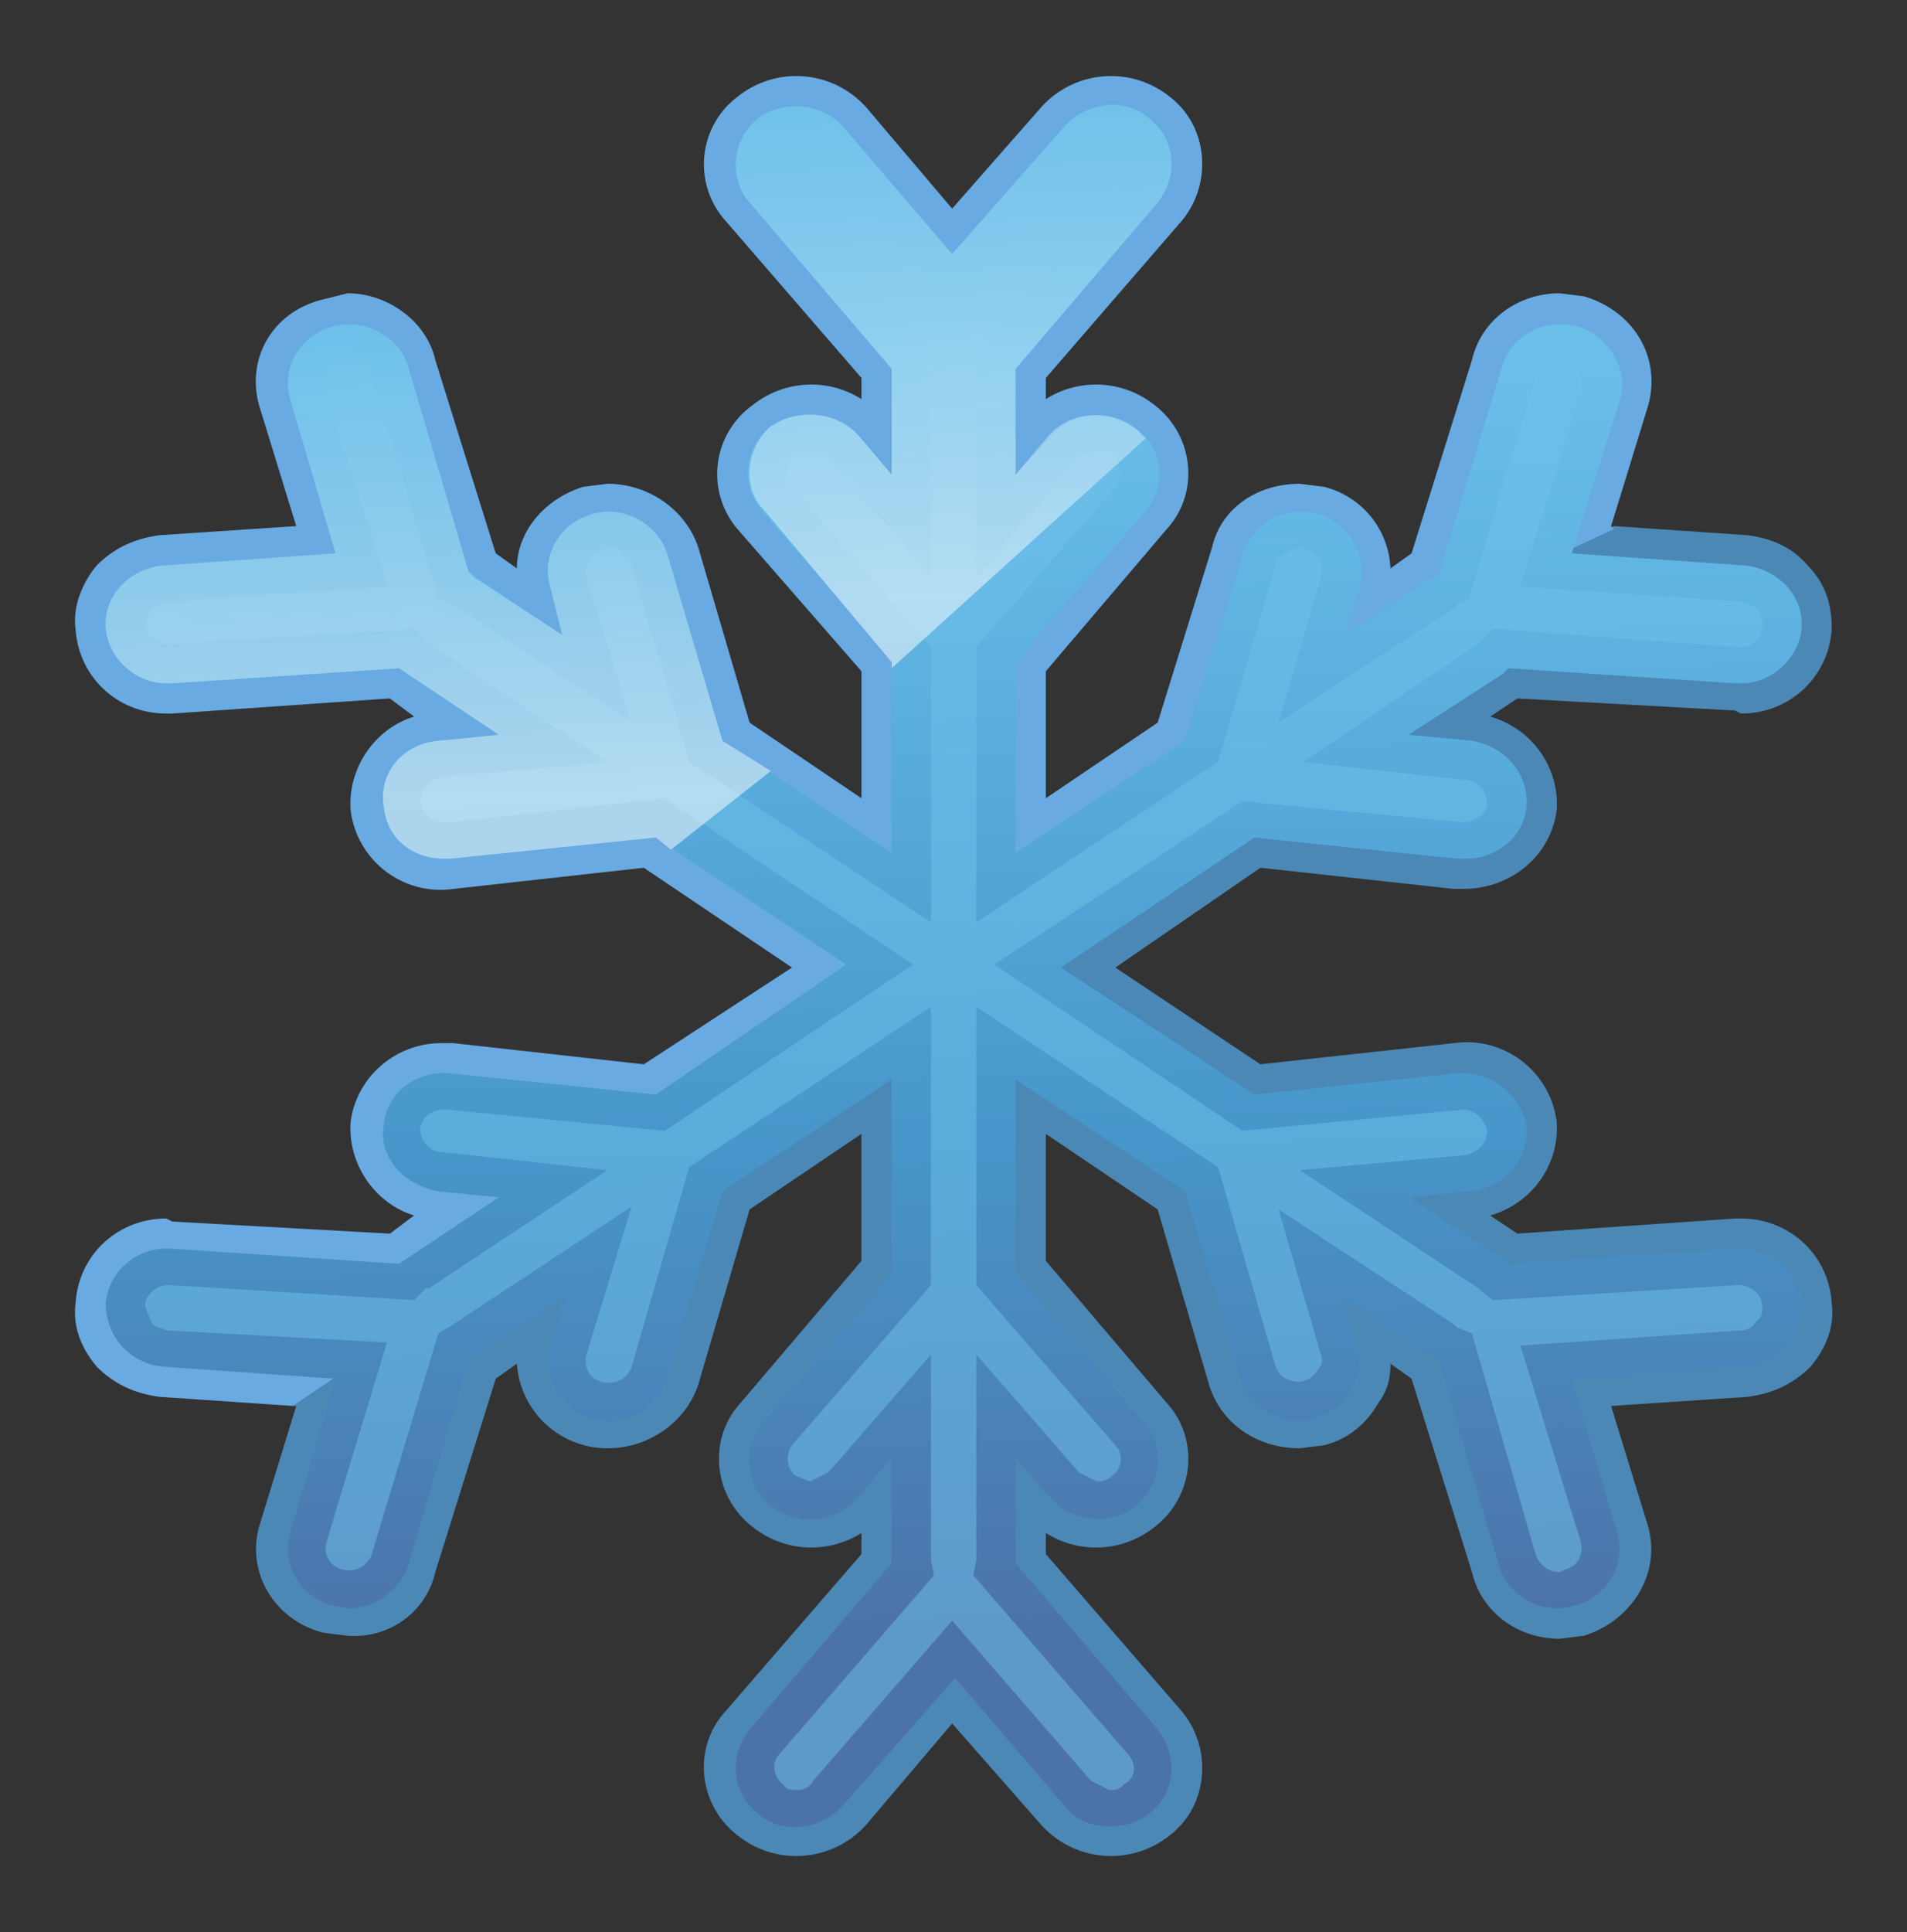 <svg xmlns="http://www.w3.org/2000/svg" viewBox="0 0 630.9 639" style="enable-background:new 0 0 630.9 639" xml:space="preserve"><rect x="0" y="0" width="630.9" height="639" fill="#333333" stroke="none"/><path d="M576 403h-2l-72 5-9-6c14-4 23-17 22-31a30 30 0 0 0-34-26l-64 7-48-32 48-33 64 7h3c16 0 29-11 31-26 1-14-8-27-22-31l9-6 72 4 2 1c16 0 29-12 30-28 0-8-2-15-8-21-5-6-12-9-20-10l-44-3c-22 11-45 22-65 37-118 95-248 170-372 254h1l-12 39c-5 16 5 32 21 36l8 1c14 1 26-8 29-21l20-64 7-5a30 30 0 0 0 30 28c14 0 26-9 30-21l17-58 37-25v42l-40 47c-11 12-9 31 4 41a31 31 0 0 0 36 2v7l-45 52c-11 12-9 31 4 41a31 31 0 0 0 43-4l28-33 29 33a31 31 0 0 0 43 4c13-10 14-29 4-41l-45-52v-7a31 31 0 0 0 36-2c13-10 15-29 4-41l-40-47v-42l37 25 17 58c4 13 16 21 30 21l8-1c8-2 14-7 18-14 3-4 4-8 4-13l7 5 20 64c3 13 15 22 29 22l8-1c16-5 26-21 21-37l-12-39 45-3c8-1 15-4 21-10 5-6 8-13 7-21-1-16-14-28-30-28z" style="fill:#4b88b6"/><path d="m534 175-1-1 12-39c5-16-4-32-21-37l-8-1c-14 0-26 9-29 22l-20 64-7 5a29 29 0 0 0-22-27l-8-1c-14 0-26 8-29 21l-18 58-37 25v-42l40-47c11-12 9-31-4-41a31 31 0 0 0-36-2v-7l45-52c10-12 9-31-4-41a31 31 0 0 0-43 4l-29 33-28-33a31 31 0 0 0-43-4 28 28 0 0 0-4 41l45 52v7a31 31 0 0 0-36 2 28 28 0 0 0-5 41l41 47v42l-37-25-17-58c-4-12-16-21-30-21l-8 1c-13 4-22 15-22 27l-7-5-20-64c-3-13-16-22-29-22l-8 2c-17 4-26 20-21 36l12 39-45 3c-8 1-15 4-21 10-5 6-8 14-7 21 1 16 14 28 30 28h2l72-5 8 6c-13 4-22 17-21 31a30 30 0 0 0 34 26l63-7 49 33-49 32-63-7h-4c-15 0-28 11-30 26-1 14 8 27 21 31l-8 6-72-4-2-1c-16 0-29 12-30 28-1 8 2 15 7 21 6 6 13 9 21 10l44 3c124-84 253-159 372-254 21-15 43-26 65-36z" style="fill:#68aae1"/><linearGradient id="a" gradientUnits="userSpaceOnUse" x1="320.6" y1="-85.6" x2="308.4" y2="423.5" gradientTransform="matrix(1 0 0 -1 0 449)"><stop offset="0" style="stop-color:#4c73a8"/><stop offset="0" style="stop-color:#4c74aa"/><stop offset=".3" style="stop-color:#4795ca"/><stop offset=".6" style="stop-color:#5bb0df"/><stop offset=".8" style="stop-color:#69bfe9"/><stop offset="1" style="stop-color:#6fc1ea"/></linearGradient><path d="m574 413-75 5-2-2-31-20 20-2c12-1 20-11 19-22-2-10-12-18-23-17l-67 7-64-42 64-43 67 7h3c10 0 19-7 20-17 1-11-7-20-18-22l-21-2 31-20 2-2 75 5h2c10 0 19-8 20-18 1-11-8-20-19-21l-57-4 16-51c3-10-4-21-14-24-11-3-22 3-25 13l-21 69-2 1-29 19 5-16c3-10-4-21-14-24-11-3-22 3-25 14l-19 61-56 37v-63l43-50c7-8 6-21-3-27-8-7-21-6-28 2l-12 13v-35l47-55c7-9 6-21-3-28-8-7-21-5-28 3l-37 42-36-42c-7-8-20-9-28-3-9 7-10 20-3 28l47 55v35l-11-13c-8-8-20-9-29-3-9 7-10 20-3 28l43 49v64l-56-37-18-61c-3-11-15-17-25-14-11 3-17 14-14 24l4 16-28-19-3-2-20-68c-3-10-15-16-25-13-11 3-17 14-14 24l15 51-57 4c-11 1-20 10-19 21 1 10 10 18 20 18h2l75-5 3 2 30 20-20 2c-12 1-20 11-18 22 1 10 9 17 20 17h2l68-7 63 42-63 43-68-7c-11-1-21 6-22 17-2 11 7 20 18 22l20 2-30 20-3 2-75-5c-11-1-21 7-22 18 0 11 8 20 19 21l57 4-15 51c-3 10 3 21 14 24l5 1c9 0 17-6 20-14l20-68 3-2 29-19-5 16c-3 10 3 21 14 24l5 1c9 0 17-6 20-15l18-61 56-37v64l-42 49c-8 9-6 21 2 28a21 21 0 0 0 29-3l11-13v35l-47 55c-7 9-6 21 3 28 8 7 21 5 28-3l37-42 36 42c4 5 9 7 15 7 5 0 9-1 13-4 9-7 10-19 3-28l-47-55v-35l11 13c7 8 20 10 29 3 8-7 10-19 2-28l-42-49v-64l56 37 18 61a20 20 0 0 0 25 14c11-3 17-14 14-24l-5-16 29 19 3 2 20 68a20 20 0 0 0 25 13c11-3 17-14 14-24l-15-51 57-4c11-1 20-10 19-21-1-10-10-19-22-18z" style="fill:url(#a)"/><path d="m367 592-6-3-46-53-46 53c-1 2-3 3-5 3s-4 0-5-2c-3-2-4-7-1-10l51-59-1-5v-68l-34 39-6 3-5-2c-3-3-3-7-1-10l46-53v-92l-80 53-19 66a8 8 0 0 1-10 5c-4-1-6-5-5-9l15-49-59 39-5 3-22 73a8 8 0 0 1-10 5c-4-1-6-5-5-9l20-66-73-4c-2-1-4-1-5-3l-2-5c0-4 4-7 8-7l81 5 4-4h1l59-39-55-6c-4 0-7-4-7-8 1-4 4-6 8-6h1l72 7 82-55-82-55-72 8h-1c-4 0-7-3-8-7 0-4 3-7 7-8l55-5-59-39-1-1-4-4-81 5c-4 0-8-3-8-6l2-6 5-2 73-5-20-66c-1-4 1-8 5-9h2c4 0 7 2 8 5l22 74 5 2 59 39-15-48c-1-4 1-8 5-9l2-1c4 0 7 2 8 6l19 65 80 53v-91l-46-53c-3-3-2-8 1-11l5-1 6 2 34 40v-68l1-6-51-59c-3-3-3-7 1-10l4-2c3 0 5 1 6 3l46 53 46-53c2-2 4-2 6-2l5 1c3 3 4 7 1 11l-51 59 1 5v68l34-40 6-2 5 1c3 3 3 8 1 11l-46 53v91l80-53 19-65a8 8 0 0 1 10-5 7 7 0 0 1 5 9l-14 48 58-38 1-1 4-2 22-73a8 8 0 0 1 10-5c4 1 6 5 5 9l-20 65 73 5 5 2c2 2 2 4 2 6 0 4-3 7-7 7h-1l-81-6-4 4-1 1-58 39 54 6c4 0 7 4 7 8 0 3-4 6-8 6l-73-7-82 54 82 55 73-7c4 0 7 3 8 7 0 4-3 7-7 8l-55 5 59 39 1 1 4 3 81-5c4 0 8 3 8 7 0 2 0 4-2 5-1 2-3 3-5 3l-73 5 20 65c1 4-1 8-5 9l-2 1c-4 0-7-3-8-6l-21-73-5-2-1-1-58-38 14 48c1 2 0 4-1 5a8 8 0 0 1-6 4c-4 0-7-2-8-5l-19-66-80-53v92l46 53c3 3 2 8-1 10-2 2-4 2-5 2l-6-3-34-39v68l-1 5 51 59c3 3 3 8-1 10-2 2-3 2-5 2z" style="opacity:.51;fill:#6fc1ea;enable-background:new"/><linearGradient id="b" gradientUnits="userSpaceOnUse" x1="145.5" y1="186.7" x2="141.7" y2="345" gradientTransform="matrix(1 0 0 -1 0 449)"><stop offset="0" style="stop-color:#fff"/><stop offset="1" style="stop-color:#fff;stop-opacity:0"/></linearGradient><path d="m239 245-18-61c-3-11-15-17-25-14-11 3-17 14-14 24l4 16-29-19-2-2-20-68c-3-10-15-16-25-13-11 3-17 14-14 24l15 51-57 4c-11 1-20 10-19 21 1 10 10 18 20 18h2l75-5 3 2 30 20-20 2c-12 1-20 11-18 22 1 10 9 17 20 17h2l68-7 5 4 33-26-16-10z" style="opacity:.51;fill:url(#b);enable-background:new"/><linearGradient id="c" gradientUnits="userSpaceOnUse" x1="318.9" y1="252" x2="314.9" y2="418.1" gradientTransform="matrix(1 0 0 -1 0 449)"><stop offset="0" style="stop-color:#fff"/><stop offset="1" style="stop-color:#fff;stop-opacity:0"/></linearGradient><path d="M376 142c-9-7-22-6-29 2l-11 13v-35l47-55c7-9 6-21-3-28-8-7-21-5-28 3l-37 42-36-42c-7-8-20-9-28-3-9 7-10 20-3 28l47 55v35l-11-13c-7-8-20-9-29-3-8 7-10 20-2 28l42 50v2l84-76-3-3z" style="opacity:.51;fill:url(#c);enable-background:new"/></svg>